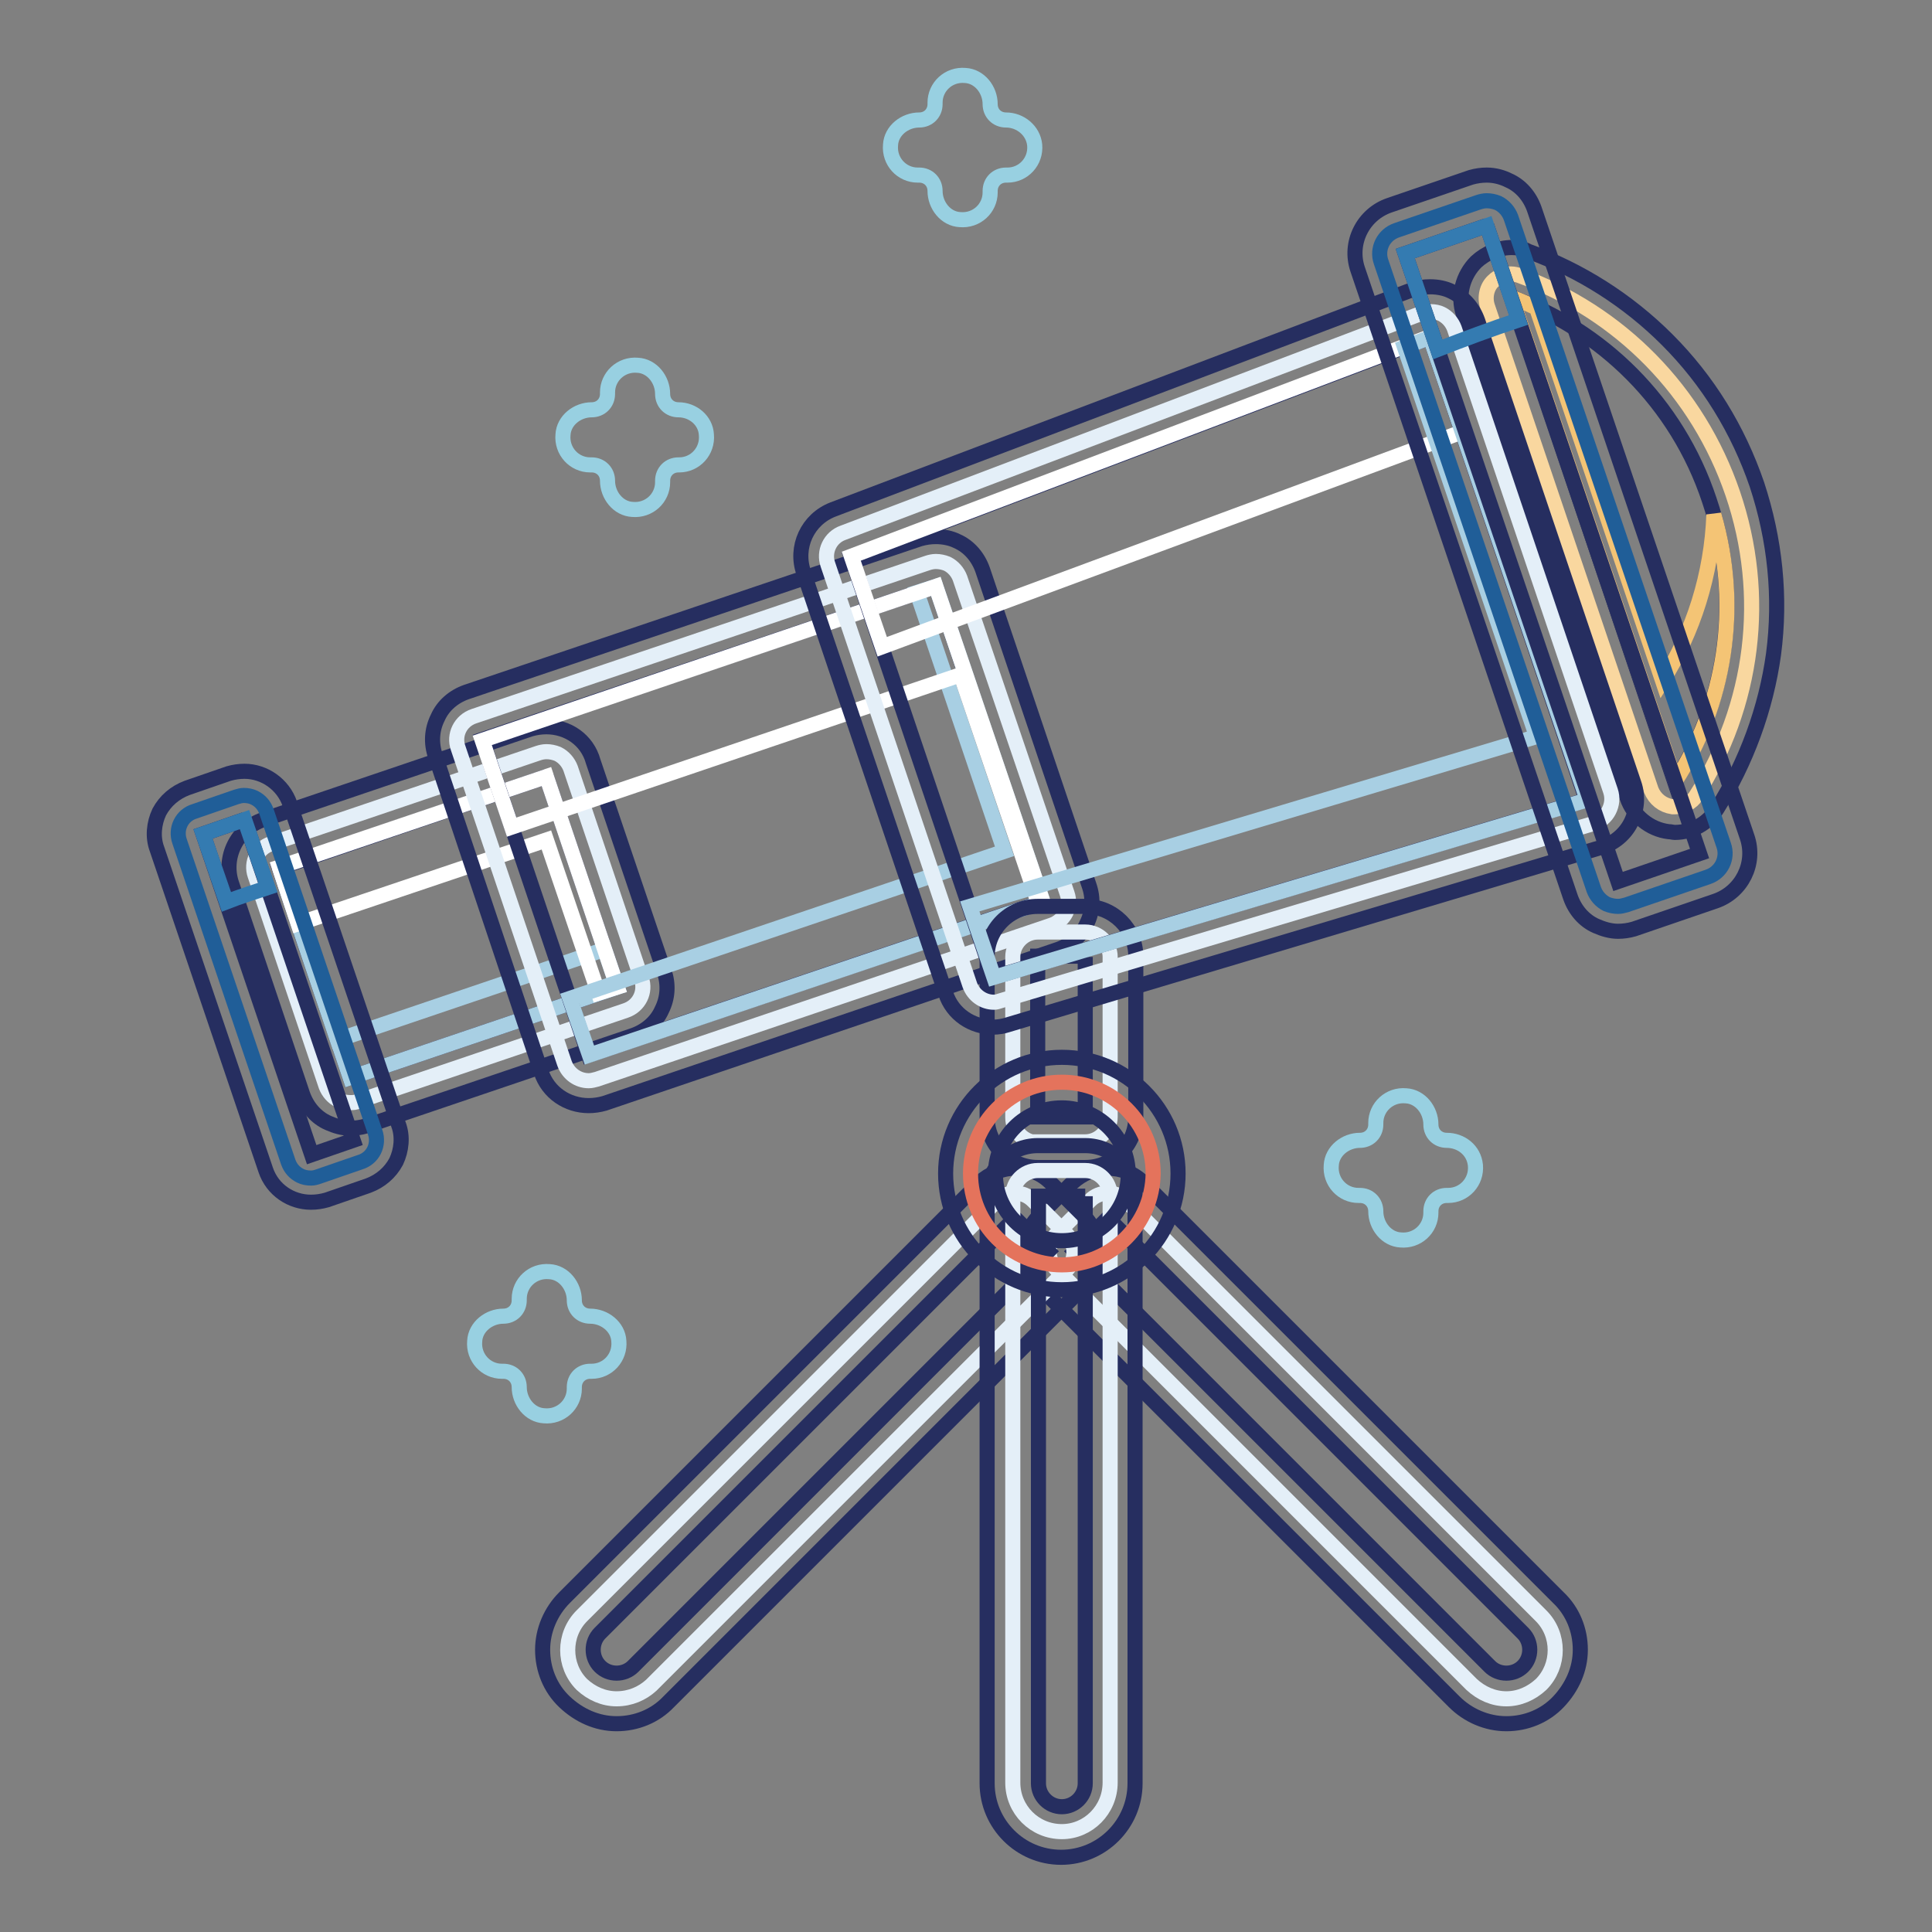 <?xml version="1.0" encoding="utf-8"?>
<!-- Svg Vector Icons : http://www.onlinewebfonts.com/icon -->
<!DOCTYPE svg PUBLIC "-//W3C//DTD SVG 1.1//EN" "http://www.w3.org/Graphics/SVG/1.1/DTD/svg11.dtd">
<svg version="1.1" xmlns="http://www.w3.org/2000/svg" xmlns:xlink="http://www.w3.org/1999/xlink" x="0px" y="0px" viewBox="0 0 256 256" enable-background="new 0 0 256 256" xml:space="preserve">
<rect x="0" y="0" width="256" height="256" fill="#808080" stroke="none"/>
<g> <path stroke-width="2" fill-opacity="0" stroke="#f9d79f"  d="M222,106.9c-0.1,0-0.3,0-0.4,0c-1.3-0.2-2.3-1-2.8-2.2l-21.7-64.1c-0.4-1.2-0.1-2.6,0.8-3.4 c0.6-0.6,1.5-0.9,2.3-0.9c0.4,0,0.8,0.1,1.1,0.2c13.4,4.9,23.7,15.4,28.3,28.9c4.6,13.5,2.8,28.1-4.9,40.1 C224.2,106.3,223.1,106.9,222,106.9L222,106.9z"/> <path stroke-width="2" fill-opacity="0" stroke="#262e60"  d="M200.3,39.4c11.9,4.3,21.9,13.9,26.2,26.9c4.4,13,2.3,26.6-4.6,37.3L200.3,39.4 M200.3,32.8 c-1.7,0-3.4,0.7-4.7,1.9c-1.8,1.8-2.5,4.5-1.7,6.9l21.7,64.1c0.8,2.4,3,4.2,5.5,4.5c0.3,0,0.6,0.1,0.8,0.1c2.3,0,4.4-1.2,5.6-3.1 c3.9-6.2,6.5-13.3,7.5-20.5c1-7.6,0.2-15.2-2.2-22.5c-2.5-7.3-6.5-13.8-11.9-19.2c-5.2-5.2-11.5-9.2-18.4-11.7 C201.8,32.9,201,32.8,200.3,32.8L200.3,32.8z"/> <path stroke-width="2" fill-opacity="0" stroke="#f4c475"  d="M227.1,68.2c-0.3,7.9-2.7,15.5-6.8,22l-16.7-49.4c-1.1-0.5-2.2-1-3.3-1.4l21.7,64.1 C228.5,93.4,230.7,80.6,227.1,68.2z"/> <path stroke-width="2" fill-opacity="0" stroke="#e4eff8"  d="M46.4,146.1c-0.5,0-1-0.1-1.5-0.3c-0.8-0.4-1.4-1.1-1.7-1.9L33.8,116c-0.6-1.7,0.3-3.6,2.1-4.2l35.4-12 c0.3-0.1,0.7-0.2,1.1-0.2c0.5,0,1,0.1,1.5,0.3c0.8,0.4,1.4,1.1,1.7,1.9l9.4,27.9c0.6,1.7-0.3,3.6-2.1,4.2l-35.4,12 C47.1,146.1,46.8,146.1,46.4,146.1L46.4,146.1z"/> <path stroke-width="2" fill-opacity="0" stroke="#262e60"  d="M72.4,102.9l9.4,27.9l-35.4,12L37,115L72.4,102.9 M72.4,96.3c-0.7,0-1.4,0.1-2.1,0.3l-35.4,12 c-3.5,1.2-5.4,5-4.2,8.5l9.4,27.9c0.6,1.7,1.8,3.1,3.4,3.8c0.9,0.4,1.9,0.7,2.9,0.7c0.7,0,1.4-0.1,2.1-0.3l35.4-12 c1.7-0.6,3.1-1.8,3.8-3.4c0.8-1.6,0.9-3.4,0.3-5.1l-9.4-27.8C77.8,98,75.2,96.3,72.4,96.3z"/> <path stroke-width="2" fill-opacity="0" stroke="#a8cfe3"  d="M80.1,125.8l-35.4,12L37,114.9h0l9.4,27.9l35.4-12L80.1,125.8z"/> <path stroke-width="2" fill-opacity="0" stroke="#ffffff"  d="M72.4,111.3l6.9,20.3l2.5-0.8l-9.4-27.9l-35.4,12l2.5,7.5L72.4,111.3z"/> <path stroke-width="2" fill-opacity="0" stroke="#e4eff8"  d="M78,143.2c-1.4,0-2.7-0.9-3.2-2.3L60.7,99.1c-0.6-1.7,0.3-3.6,2.1-4.2l60.1-20.3c0.3-0.1,0.7-0.2,1.1-0.2 c0.5,0,1,0.1,1.5,0.3c0.8,0.4,1.4,1.1,1.7,1.9l14.2,41.8c0.6,1.7-0.3,3.6-2.1,4.2L79.1,143C78.7,143.1,78.4,143.2,78,143.2z"/> <path stroke-width="2" fill-opacity="0" stroke="#262e60"  d="M124,77.7l14.1,41.8L78,139.8L63.9,98L124,77.7 M124,71.1c-0.7,0-1.4,0.1-2.1,0.3L61.8,91.7 c-1.7,0.6-3.1,1.8-3.8,3.4c-0.8,1.6-0.9,3.4-0.3,5.1L71.7,142c0.9,2.8,3.5,4.5,6.3,4.5c0.7,0,1.4-0.1,2.1-0.3l60.1-20.4 c1.7-0.6,3.1-1.8,3.8-3.4c0.8-1.6,0.9-3.4,0.3-5.1l-14.1-41.8c-0.6-1.7-1.8-3.1-3.4-3.8C126,71.3,125,71.1,124,71.1L124,71.1z"/> <path stroke-width="2" fill-opacity="0" stroke="#a8cfe3"  d="M124,77.7l-2.5,0.8l11.6,34.3l-57.6,19.5l2.6,7.5l60.1-20.3L124,77.7z"/> <path stroke-width="2" fill-opacity="0" stroke="#ffffff"  d="M127.3,89.4l10.3,30.3l0.6-0.2L124,77.7L63.9,98.1l3.9,11.5L127.3,89.4z"/> <path stroke-width="2" fill-opacity="0" stroke="#e4eff8"  d="M137.5,151.4c-1.8,0-3.3-1.5-3.3-3.3v-21.3c0-1.8,1.5-3.3,3.3-3.3h6.3c1.8,0,3.3,1.5,3.3,3.3V148 c0,1.8-1.5,3.3-3.3,3.3H137.5z"/> <path stroke-width="2" fill-opacity="0" stroke="#262e60"  d="M143.8,126.8V148h-6.3v-21.3H143.8 M143.8,120.1h-6.3c-3.7,0-6.7,3-6.7,6.7V148c0,3.7,3,6.7,6.7,6.7h6.3 c3.7,0,6.7-3,6.7-6.7v-21.3C150.5,123.1,147.5,120.1,143.8,120.1z"/> <path stroke-width="2" fill-opacity="0" stroke="#e4eff8"  d="M199.6,225.1c-1.7,0-3.3-0.7-4.6-1.9l-55-55c-1.3-1.3-1.3-3.4,0-4.7l4.4-4.4c0.7-0.7,1.5-1,2.4-1 c0.9,0,1.7,0.3,2.4,1l55,55c2.5,2.5,2.5,6.6,0,9.1C202.9,224.4,201.3,225.1,199.6,225.1z"/> <path stroke-width="2" fill-opacity="0" stroke="#262e60"  d="M146.8,161.4l55,55c1.2,1.2,1.2,3.2,0,4.4c-0.6,0.6-1.4,0.9-2.2,0.9s-1.6-0.3-2.2-0.9l-55-55L146.8,161.4  M146.8,154.8c-1.7,0-3.4,0.7-4.7,1.9l-4.4,4.4c-2.6,2.6-2.6,6.8,0,9.4l55,55c1.8,1.8,4.3,2.9,6.9,2.9s5.1-1,6.9-2.9 s2.9-4.3,2.9-6.9c0-2.6-1-5.1-2.9-6.9l-55-55C150.2,155.4,148.5,154.8,146.8,154.8z"/> <path stroke-width="2" fill-opacity="0" stroke="#e4eff8"  d="M81.7,225.1c-1.7,0-3.3-0.7-4.6-1.9c-2.5-2.5-2.5-6.6,0-9.1l55-55c0.7-0.7,1.5-1,2.4-1s1.7,0.3,2.4,1 l4.4,4.4c0.6,0.6,1,1.5,1,2.4c0,0.9-0.3,1.7-1,2.4l-55,55C85.1,224.4,83.5,225.1,81.7,225.1L81.7,225.1z"/> <path stroke-width="2" fill-opacity="0" stroke="#262e60"  d="M134.5,161.4l4.4,4.4l-55,55c-0.6,0.6-1.4,0.9-2.2,0.9c-0.8,0-1.6-0.3-2.2-0.9c-1.2-1.2-1.2-3.2,0-4.4 L134.5,161.4 M134.5,154.8c-1.7,0-3.4,0.7-4.7,1.9l-55,55c-1.8,1.8-2.9,4.3-2.9,6.9c0,2.6,1,5.1,2.9,6.9s4.3,2.9,6.9,2.9 c2.6,0,5.1-1,6.9-2.9l55-55c2.6-2.6,2.6-6.8,0-9.4l-4.4-4.4C137.9,155.4,136.2,154.8,134.5,154.8L134.5,154.8z"/> <path stroke-width="2" fill-opacity="0" stroke="#e4eff8"  d="M140.7,242.7c-3.6,0-6.5-2.9-6.5-6.5v-77.8c0-1.8,1.5-3.3,3.3-3.3h6.3c1.8,0,3.3,1.5,3.3,3.3v77.8 C147.1,239.8,144.2,242.7,140.7,242.7L140.7,242.7z"/> <path stroke-width="2" fill-opacity="0" stroke="#262e60"  d="M143.8,158.5v77.8c0,1.7-1.4,3.1-3.1,3.1c-1.7,0-3.1-1.4-3.1-3.1v-77.8H143.8 M143.8,151.8h-6.3 c-3.7,0-6.7,3-6.7,6.7v77.8c0,5.4,4.4,9.8,9.8,9.8c5.4,0,9.8-4.4,9.8-9.8v-77.7C150.5,154.8,147.5,151.8,143.8,151.8L143.8,151.8z" /> <path stroke-width="2" fill-opacity="0" stroke="#e4eff8"  d="M131.7,132.8c-1.4,0-2.7-0.9-3.2-2.3l-18.8-55.7c-0.6-1.7,0.3-3.6,2-4.2l76.7-29.1c0.4-0.1,0.8-0.2,1.2-0.2 c0.5,0,1,0.1,1.4,0.3c0.8,0.4,1.4,1.1,1.7,1.9l20.7,61.3c0.3,0.9,0.2,1.8-0.2,2.6c-0.4,0.8-1.1,1.4-2,1.7l-78.6,23.5 C132.3,132.7,132,132.8,131.7,132.8L131.7,132.8z"/> <path stroke-width="2" fill-opacity="0" stroke="#262e60"  d="M189.5,44.7l20.7,61.3l-78.6,23.5l-18.8-55.7L189.5,44.7 M189.5,38c-0.8,0-1.6,0.1-2.4,0.4l-76.7,29.1 c-3.4,1.3-5.1,5-3.9,8.4l18.8,55.7c0.9,2.8,3.5,4.5,6.3,4.5c0.6,0,1.3-0.1,1.9-0.3l78.6-23.5c1.7-0.5,3.2-1.7,4-3.3 c0.8-1.6,1-3.5,0.4-5.2l-20.7-61.3c-0.6-1.7-1.8-3.1-3.5-3.9C191.5,38.2,190.5,38,189.5,38L189.5,38z"/> <path stroke-width="2" fill-opacity="0" stroke="#ffffff"  d="M193.8,57.2l-4.3-12.6l-76.7,29.1l4.1,12L193.8,57.2z"/> <path stroke-width="2" fill-opacity="0" stroke="#a8cfe3"  d="M189.5,44.7l-3.4,1.3l17.5,51.6l-75.1,22.5l3.2,9.4l78.6-23.5L189.5,44.7z"/> <path stroke-width="2" fill-opacity="0" stroke="#205e98"  d="M214.4,120.1c-0.5,0-1-0.1-1.5-0.3c-0.8-0.4-1.4-1.1-1.7-1.9l-28.2-83.2c-0.6-1.7,0.3-3.6,2.1-4.2l10.8-3.7 c0.3-0.1,0.7-0.2,1.1-0.2c0.5,0,1,0.1,1.5,0.3c0.8,0.4,1.4,1.1,1.7,1.9l28.2,83.2c0.6,1.7-0.3,3.6-2.1,4.2l-10.8,3.7 C215.1,120,214.8,120.1,214.4,120.1L214.4,120.1z"/> <path stroke-width="2" fill-opacity="0" stroke="#262e60"  d="M197,29.9l28.2,83.2l-10.8,3.7l-28.2-83.2L197,29.9 M197,23.2c-0.7,0-1.4,0.1-2.1,0.3l-10.8,3.7 c-3.5,1.2-5.4,5-4.2,8.5l28.2,83.2c0.6,1.7,1.8,3.1,3.4,3.8c0.9,0.4,1.9,0.7,2.9,0.7c0.7,0,1.4-0.1,2.1-0.3l10.8-3.7 c3.5-1.2,5.4-5,4.2-8.5l-28.2-83.2c-0.6-1.7-1.8-3.1-3.4-3.8C199.1,23.5,198.1,23.2,197,23.2z"/> <path stroke-width="2" fill-opacity="0" stroke="#347bb1"  d="M197,29.9l-10.8,3.7l4.3,12.7c3.6-1.4,7.1-2.7,10.7-3.9L197,29.9L197,29.9z"/> <path stroke-width="2" fill-opacity="0" stroke="#205e98"  d="M41.2,156.1c-0.5,0-1-0.1-1.4-0.3c-0.8-0.4-1.3-1-1.6-1.8l-14.4-42.5c-0.6-1.7,0.3-3.5,2-4l5.5-1.9 c0.3-0.1,0.7-0.2,1-0.2c0.5,0,1,0.1,1.4,0.3c0.8,0.4,1.3,1,1.6,1.8L49.7,150c0.6,1.7-0.3,3.5-2,4l-5.5,1.9 C41.9,156,41.6,156.1,41.2,156.1z"/> <path stroke-width="2" fill-opacity="0" stroke="#262e60"  d="M32.4,108.6l14.4,42.5l-5.5,1.9l-14.4-42.5L32.4,108.6 M32.4,102.2c-0.7,0-1.4,0.1-2.1,0.3l-5.5,1.9 c-1.6,0.6-2.9,1.7-3.7,3.2c-0.7,1.5-0.9,3.3-0.3,4.9L35.2,155c0.9,2.7,3.4,4.3,6,4.3c0.7,0,1.4-0.1,2.1-0.3l5.5-1.9 c1.6-0.6,2.9-1.7,3.7-3.2c0.7-1.5,0.9-3.3,0.3-4.9l-14.4-42.5C37.5,103.9,35,102.2,32.4,102.2z"/> <path stroke-width="2" fill-opacity="0" stroke="#347bb1"  d="M32.4,108.6l-5.5,1.9l3.1,9c1.8-0.7,3.7-1.3,5.5-1.9L32.4,108.6z"/> <path stroke-width="2" fill-opacity="0" stroke="#e4735c"  d="M140.7,167.6c-6.7,0-12.1-5.4-12.1-12.1c0-6.7,5.4-12.1,12.1-12.1c6.7,0,12.1,5.4,12.1,12.1 C152.7,162.2,147.3,167.6,140.7,167.6z"/> <path stroke-width="2" fill-opacity="0" stroke="#262e60"  d="M140.7,146.8c4.8,0,8.8,3.9,8.8,8.8s-3.9,8.8-8.8,8.8c-4.8,0-8.8-3.9-8.8-8.8S135.8,146.8,140.7,146.8  M140.7,140.1c-8.5,0-15.4,6.9-15.4,15.4c0,8.5,6.9,15.4,15.4,15.4c8.5,0,15.4-6.9,15.4-15.4C156.1,147,149.2,140.1,140.7,140.1z" /> <path stroke-width="2" fill-opacity="0" stroke="#98d0e1"  d="M191.7,151.1c-1.2,0-2.1-0.9-2.1-2.1c0-1.9-1.4-3.7-3.3-3.8c-2.2-0.2-4,1.5-4,3.6v0.2 c0,1.2-0.9,2.1-2.1,2.1c-1.9,0-3.7,1.4-3.8,3.3c-0.2,2.2,1.5,4,3.6,4h0.2c1.2,0,2.1,0.9,2.1,2.1c0,1.9,1.4,3.7,3.3,3.8 c2.2,0.2,4-1.5,4-3.6v-0.2c0-1.2,0.9-2.1,2.1-2.1h0.2c2.1,0,3.8-1.8,3.6-4C195.3,152.4,193.6,151.1,191.7,151.1z M89.9,54.3 c-1.2,0-2.1-0.9-2.1-2.1c0-1.9-1.4-3.7-3.3-3.8c-2.2-0.2-4,1.5-4,3.6v0.2c0,1.2-0.9,2.1-2.1,2.1c-1.9,0-3.7,1.4-3.8,3.3 c-0.2,2.2,1.5,4,3.6,4h0.2c1.2,0,2.1,0.9,2.1,2.1c0,1.9,1.4,3.7,3.3,3.8c2.2,0.2,4-1.5,4-3.6v-0.2c0-1.2,0.9-2.1,2.1-2.1H90 c2.1,0,3.8-1.8,3.6-4C93.5,55.7,91.8,54.3,89.9,54.3z M78.2,174.4c-1.2,0-2.1-0.9-2.1-2.1c0-1.9-1.4-3.7-3.3-3.8 c-2.2-0.2-4,1.5-4,3.6v0.2c0,1.2-0.9,2.1-2.1,2.1c-1.9,0-3.7,1.4-3.8,3.3c-0.2,2.2,1.5,4,3.6,4h0.2c1.2,0,2.1,0.9,2.1,2.1 c0,1.9,1.4,3.7,3.3,3.8c2.2,0.2,4-1.5,4-3.6v-0.2c0-1.2,0.9-2.1,2.1-2.1h0.2c2.1,0,3.8-1.8,3.6-4C81.9,175.8,80.1,174.4,78.2,174.4 z M133.3,15.9c-1.2,0-2.1-0.9-2.1-2.1c0-1.9-1.4-3.7-3.3-3.8c-2.2-0.2-4,1.5-4,3.6v0.2c0,1.2-0.9,2.1-2.1,2.1 c-1.9,0-3.7,1.4-3.8,3.3c-0.2,2.2,1.5,4,3.6,4h0.2c1.2,0,2.1,0.9,2.1,2.1c0,1.9,1.4,3.7,3.3,3.8c2.2,0.2,4-1.5,4-3.6v-0.2 c0-1.2,0.9-2.1,2.1-2.1h0.2c2.1,0,3.8-1.8,3.6-4C136.9,17.3,135.2,15.9,133.3,15.9z"/></g>
</svg>